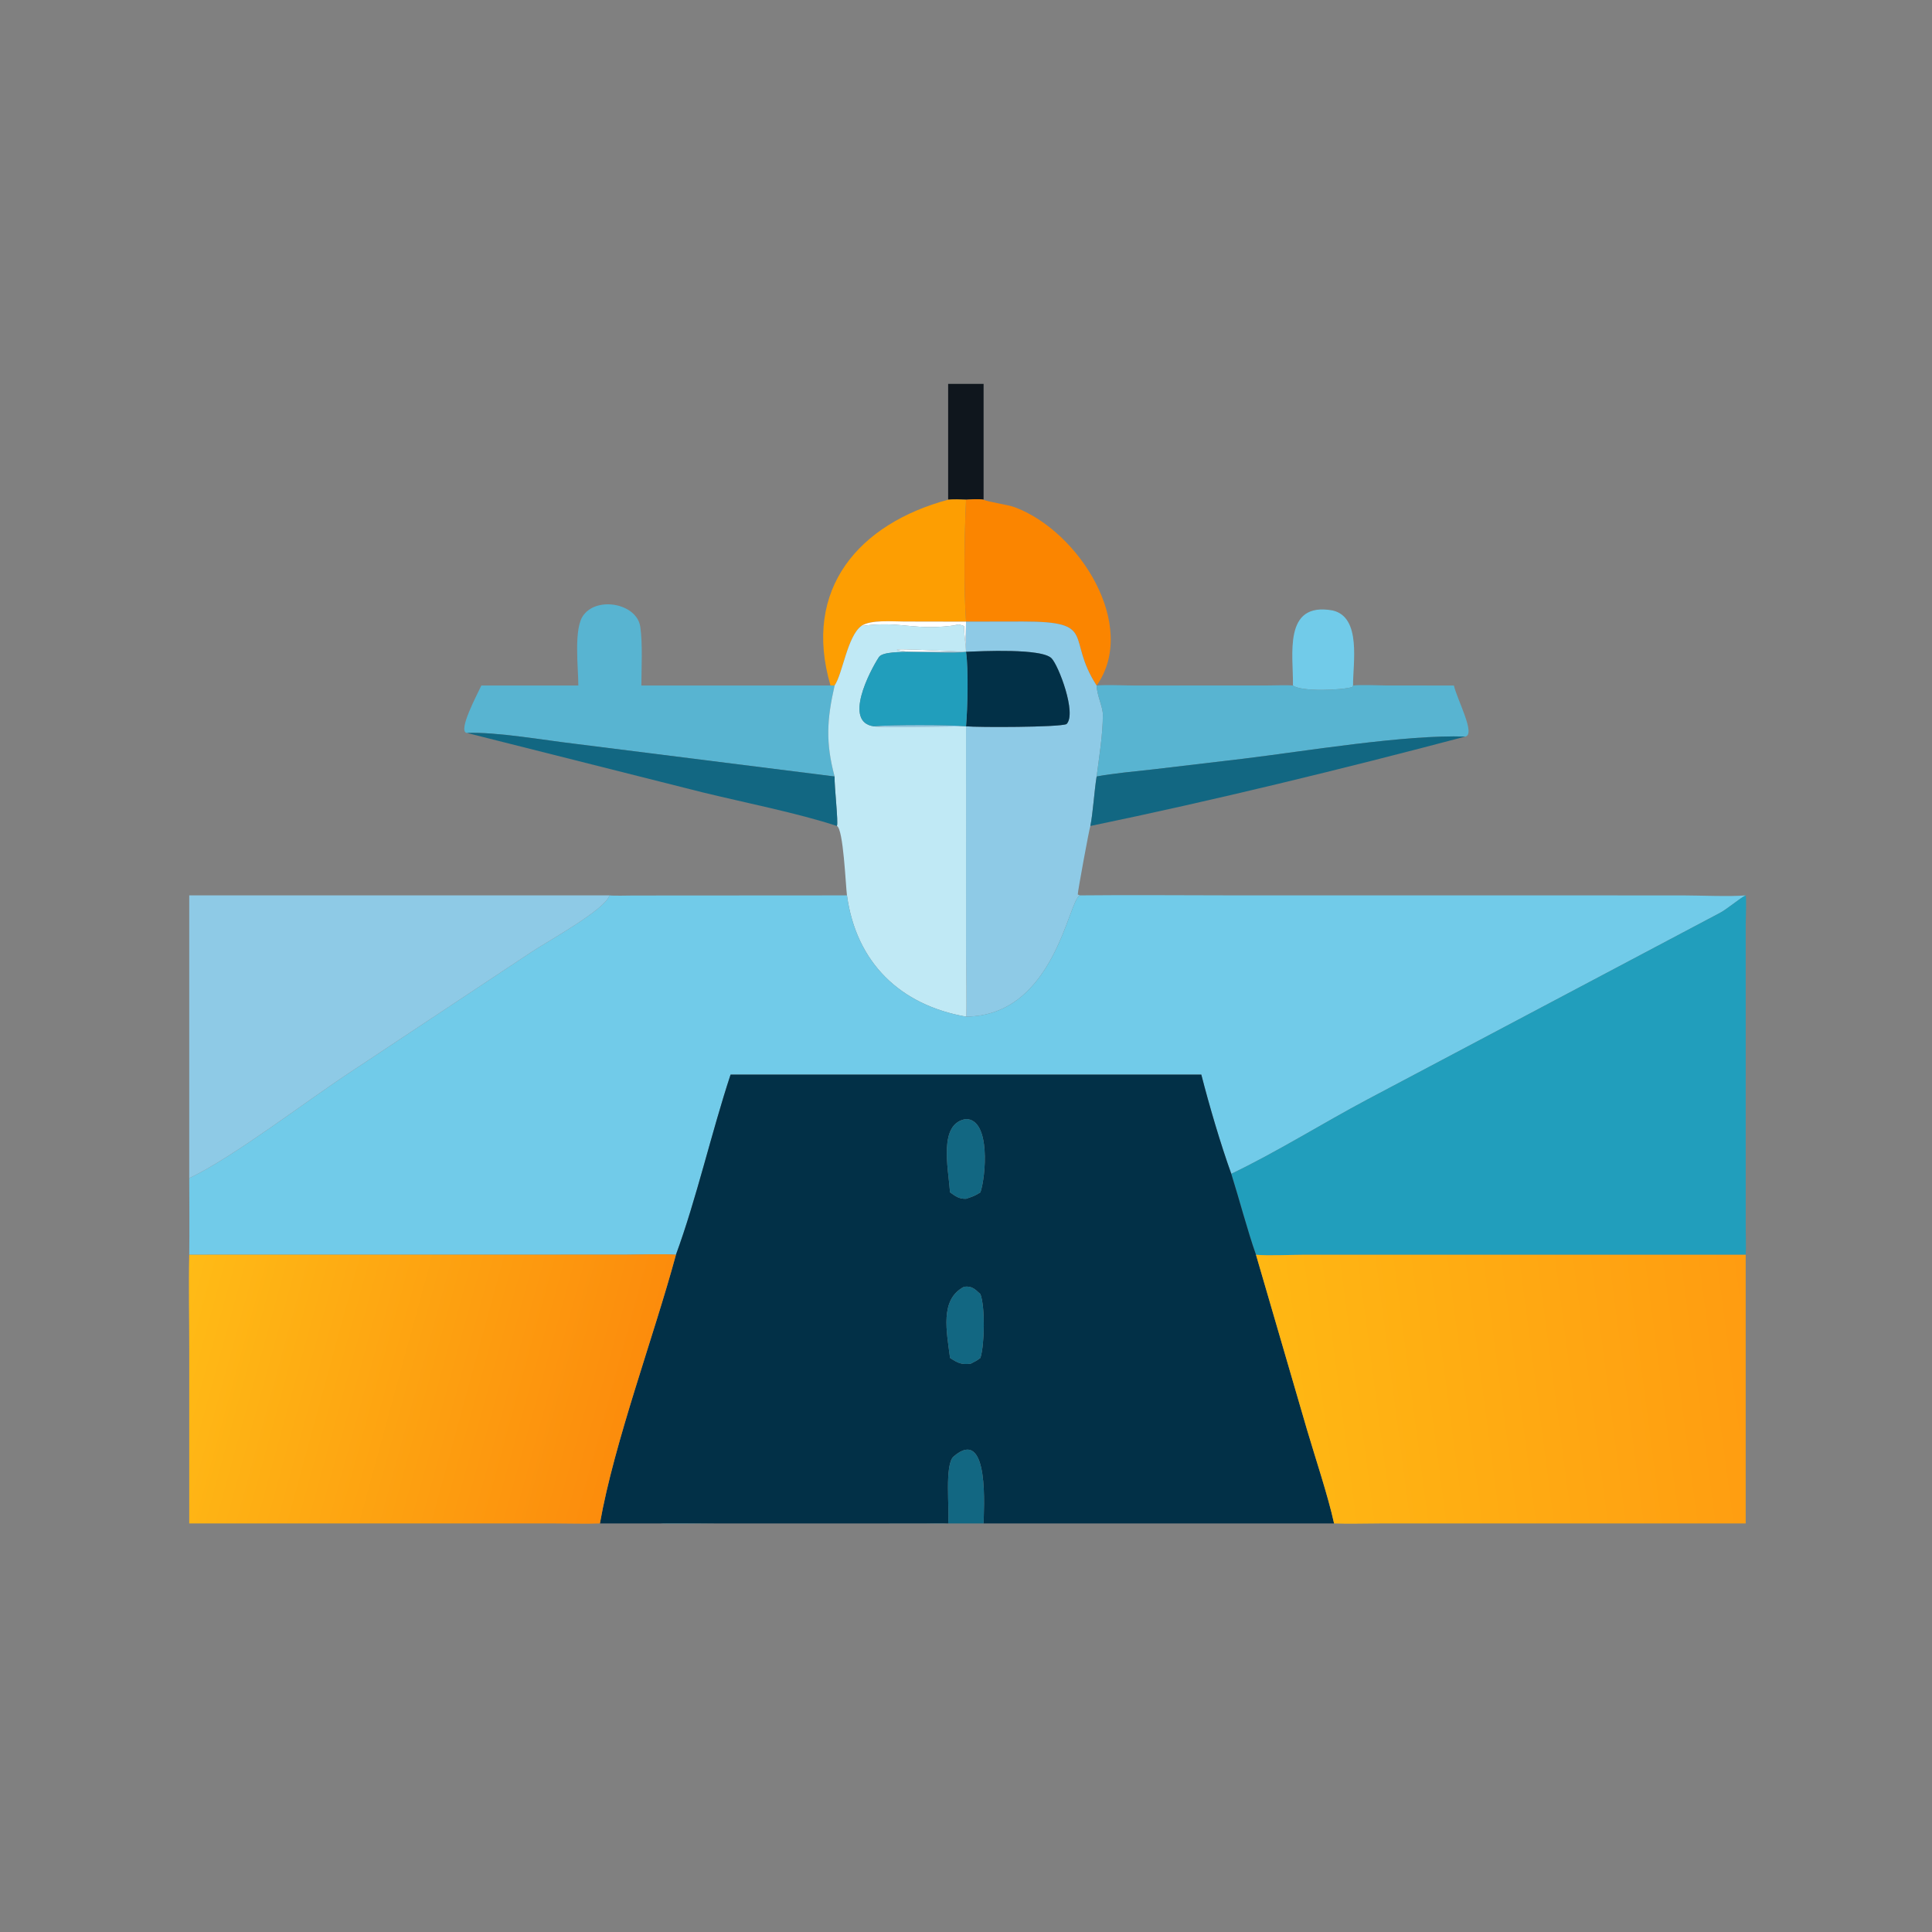 <?xml version="1.0" encoding="utf-8" ?><svg xmlns="http://www.w3.org/2000/svg" xmlns:xlink="http://www.w3.org/1999/xlink" width="1024" height="1024" viewBox="0 0 1024 1024"><rect x="0" y="0" width="1024" height="1024" fill="#808080" stroke="none"/><path fill="#0F161D" transform="scale(2 2)" d="M251.268 132.423L251.268 101.736L260.661 101.736L260.661 132.423C259.186 132.169 257.528 132.346 256.01 132.423C254.252 132.35 253.025 132.291 251.268 132.423Z"/><path fill="#FD9E02" transform="scale(2 2)" d="M251.268 132.423C253.025 132.291 254.252 132.35 256.01 132.423C255.592 141.676 255.363 155.375 256.01 164.746L239.617 164.715C236.477 164.71 230.707 164.17 228.227 165.908C224.524 168.727 223.36 178.396 221.178 181.673L220.093 181.673C212.548 155.973 227.763 138.762 251.268 132.423Z"/><path fill="#FB8500" transform="scale(2 2)" d="M256.01 132.423C257.528 132.346 259.186 132.169 260.661 132.423C261.807 133.04 266.984 133.692 268.975 134.441C286.098 140.882 301.752 165.894 290.62 181.673L290.62 181.673C282.377 169.002 291.036 164.694 271.098 164.718L256.01 164.746C255.363 155.375 255.592 141.676 256.01 132.423Z"/><path fill="#58B4D1" transform="scale(2 2)" d="M169.965 181.673L220.093 181.673L221.178 181.673C219.117 190.742 218.783 196.822 221.178 205.775L152.32 197.107C144.427 196.192 131.489 193.909 123.727 194.237C121.139 193.915 126.599 183.778 127.565 181.673L153.264 181.673C153.293 177.164 151.89 166.209 154.751 162.869C158.484 158.035 168.806 159.981 169.686 166.132C170.33 170.637 169.991 176.988 169.965 181.673Z"/><path fill="#71CBE9" transform="scale(2 2)" d="M342.644 181.673C342.788 173.694 339.907 159.404 353.12 161.77C360.9 163.501 358.507 175.879 358.576 181.673L358.418 182.053C355.718 182.917 344.933 183.378 342.644 181.673Z"/><path fill="white" transform="scale(2 2)" d="M228.227 165.908C230.707 164.17 236.477 164.71 239.617 164.715L256.01 164.746C255.99 166.989 255.846 170.599 256.01 172.736L240.721 172.736C229.242 171.279 254.028 172.739 256.01 172.736C255.921 170.314 255.474 168.368 255.497 165.908C254.354 165.539 254.12 165.372 252.987 165.568L254.097 165.573C242.248 167.397 238.99 164.428 228.586 165.863L228.227 165.908Z"/><path fill="#8ECAE6" transform="scale(2 2)" d="M256.01 164.746L271.098 164.718C291.036 164.694 282.377 169.002 290.62 181.673C290.704 184.34 292.285 187.336 292.275 189.461C292.252 194.737 291.292 200.494 290.62 205.775C289.977 209.734 289.668 215.384 288.958 218.895C288.706 219.384 285.55 236.532 285.62 237.044L286.175 237.284C283.104 238.526 279.493 269.216 256.01 269.417C256.244 268.71 256.014 255.049 256.013 253.228L256.01 192.478C252.918 192.477 232.975 192.871 231.555 192.478C235.892 192.051 251.73 192.052 256.01 192.478C259.184 192.783 280.599 192.76 282.635 191.889C285.417 189.17 280.519 176.278 278.639 174.428C275.959 171.79 260.267 172.557 256.01 172.736C253.567 173.216 243.785 172.751 240.721 172.736L240.721 172.736L256.01 172.736C255.846 170.599 255.99 166.989 256.01 164.746Z"/><path fill="#C0E9F5" transform="scale(2 2)" d="M221.178 181.673C223.36 178.396 224.524 168.727 228.227 165.908L228.586 165.863C238.99 164.428 242.248 167.397 254.097 165.573L252.987 165.568C254.12 165.372 254.354 165.539 255.497 165.908C255.474 168.368 255.921 170.314 256.01 172.736C254.028 172.739 229.242 171.279 240.721 172.736L240.721 172.736C239.057 172.809 233.867 172.688 232.925 174.132C230.477 177.886 223.464 191.383 231.555 192.478C232.975 192.871 252.918 192.477 256.01 192.478L256.013 253.228C256.014 255.049 256.244 268.71 256.01 269.417C238.521 266.36 226.895 255.072 224.455 237.284C224.102 234.612 223.513 219.676 221.793 218.895C222.208 217.919 221.08 208.449 221.178 205.775C218.783 196.822 219.117 190.742 221.178 181.673Z"/><path fill="#023047" transform="scale(2 2)" d="M256.01 172.736C260.267 172.557 275.959 171.79 278.639 174.428C280.519 176.278 285.417 189.17 282.635 191.889C280.599 192.76 259.184 192.783 256.01 192.478C256.407 187.812 256.691 177.542 256.01 172.736Z"/><path fill="#219EBC" transform="scale(2 2)" d="M231.555 192.478C223.464 191.383 230.477 177.886 232.925 174.132C233.867 172.688 239.057 172.809 240.721 172.736C243.785 172.751 253.567 173.216 256.01 172.736C256.691 177.542 256.407 187.812 256.01 192.478C251.73 192.052 235.892 192.051 231.555 192.478Z"/><path fill="#58B4D1" transform="scale(2 2)" d="M358.576 181.673C360.581 181.411 364.862 181.638 367.12 181.652L385.295 181.673C386.226 185.57 391.128 194.61 388.325 195.2C372.35 194.645 346.003 199.061 329.447 201.074L305.497 203.904C300.992 204.42 294.941 204.945 290.62 205.775C291.292 200.494 292.252 194.737 292.275 189.461C292.285 187.336 290.704 184.34 290.62 181.673L290.62 181.673C293.127 181.415 297.723 181.659 300.496 181.668L335.731 181.658C337.079 181.654 341.576 181.516 342.644 181.673C344.933 183.378 355.718 182.917 358.418 182.053L358.576 181.673Z"/><path fill="#126782" transform="scale(2 2)" d="M123.727 194.237C131.489 193.909 144.427 196.192 152.32 197.107L221.178 205.775C221.08 208.449 222.208 217.919 221.793 218.895C211.55 215.505 197.132 212.654 186.253 209.997L123.727 194.237Z"/><path fill="#126782" transform="scale(2 2)" d="M388.325 195.2C355.994 203.747 321.783 212.105 288.958 218.895C289.668 215.384 289.977 209.734 290.62 205.775C294.941 204.945 300.992 204.42 305.497 203.904L329.447 201.074C346.003 199.061 372.35 194.645 388.325 195.2Z"/><path fill="#71CBE9" transform="scale(2 2)" d="M161.507 237.284C162.723 237.433 166.439 237.326 167.778 237.319L224.455 237.284C226.895 255.072 238.521 266.36 256.01 269.417C279.493 269.216 283.104 238.526 286.175 237.284C299.933 237.138 313.921 237.284 327.702 237.284L445.802 237.289C450.177 237.295 458.784 237.654 462.627 237.284C461.044 238.067 457.74 240.899 455.818 241.917L362.34 291.39C350.631 297.612 337.977 305.52 326.302 311.07C323.465 303.187 320.481 293.051 318.36 284.784L193.61 284.784C188.518 300.219 184.58 317.685 179.13 332.521C176.677 332.262 168.253 332.502 165.382 332.504L50.15 332.521C50.235 325.804 50.163 318.964 50.15 312.238C62.281 306.401 81.442 291.553 93.347 283.794L140.911 252.247C144.978 249.534 160.479 241.023 161.507 237.284Z"/><path fill="#219EBC" transform="scale(2 2)" d="M462.627 237.284C462.867 238.237 462.638 243.505 462.633 244.89L462.636 325.637C462.637 327.409 462.758 330.863 462.627 332.521L345.626 332.525C342.023 332.529 336.108 332.823 332.849 332.521C330.582 326.086 328.427 317.829 326.302 311.07C337.977 305.52 350.631 297.612 362.34 291.39L455.818 241.917C457.74 240.899 461.044 238.067 462.627 237.284Z"/><path fill="#8ECAE6" transform="scale(2 2)" d="M50.15 237.284L161.507 237.284C160.479 241.023 144.978 249.534 140.911 252.247L93.347 283.794C81.442 291.553 62.281 306.401 50.15 312.238L50.15 237.284Z"/><path fill="#023047" transform="scale(2 2)" d="M318.36 284.784C320.481 293.051 323.465 303.187 326.302 311.07C328.427 317.829 330.582 326.086 332.849 332.521L346.362 378.855C348.567 386.35 351.925 396.337 353.544 403.73L260.661 403.73C260.66 400.803 262.434 377.625 252.733 385.969C250.233 388.119 251.704 400.113 251.268 403.73C249.377 403.599 246.585 403.718 244.633 403.721L190.123 403.73C188.396 403.73 175.402 403.561 175.059 403.73L158.983 403.73C162.763 382.268 173.259 354.211 179.13 332.521C184.58 317.685 188.518 300.219 193.61 284.784L318.36 284.784ZM256.01 296.556C248.662 297.675 251.277 309.34 251.772 315.983C253.212 317.01 254.151 317.752 256.01 317.694C257.621 317.151 258.376 316.937 259.816 315.983C261.227 311.964 262.625 296.672 256.01 296.556ZM255.497 341.002C248.976 344.353 250.897 352.913 251.772 359.867C253.882 361.263 254.818 361.676 257.257 361.394C258.405 360.814 258.805 360.626 259.816 359.867C260.95 356.279 261.083 346.275 259.816 342.953C258.391 341.649 257.591 340.744 255.497 341.002Z"/><path fill="#126782" transform="scale(2 2)" d="M251.772 315.983C251.277 309.34 248.662 297.675 256.01 296.556C262.625 296.672 261.227 311.964 259.816 315.983C258.376 316.937 257.621 317.151 256.01 317.694C254.151 317.752 253.212 317.01 251.772 315.983Z"/><defs><linearGradient id="gradient_0" gradientUnits="userSpaceOnUse" x1="165.071" y1="381.845" x2="46.038" y2="349.338"><stop offset="0" stop-color="#FC8C0C"/><stop offset="1" stop-color="#FFBB16"/></linearGradient></defs><path fill="url(#gradient_0)" transform="scale(2 2)" d="M50.15 332.521L165.382 332.504C168.253 332.502 176.677 332.262 179.13 332.521C173.259 354.211 162.763 382.268 158.983 403.73C155.434 403.885 150.843 403.735 147.181 403.734L50.15 403.73L50.15 357.332C50.15 349.292 49.95 340.492 50.15 332.521Z"/><defs><linearGradient id="gradient_1" gradientUnits="userSpaceOnUse" x1="465.405" y1="359.109" x2="339.21" y2="375.724"><stop offset="0" stop-color="#FF9C11"/><stop offset="1" stop-color="#FFB713"/></linearGradient></defs><path fill="url(#gradient_1)" transform="scale(2 2)" d="M332.849 332.521C336.108 332.823 342.023 332.529 345.626 332.525L462.627 332.521L462.627 403.73L365.646 403.735C361.974 403.737 357.076 403.888 353.544 403.73C351.925 396.337 348.567 386.35 346.362 378.855L332.849 332.521Z"/><path fill="#126782" transform="scale(2 2)" d="M251.772 359.867C250.897 352.913 248.976 344.353 255.497 341.002C257.591 340.744 258.391 341.649 259.816 342.953C261.083 346.275 260.95 356.279 259.816 359.867C258.805 360.626 258.405 360.814 257.257 361.394C254.818 361.676 253.882 361.263 251.772 359.867Z"/><path fill="#126782" transform="scale(2 2)" d="M175.059 403.73C175.402 403.561 188.396 403.73 190.123 403.73L244.633 403.721C246.585 403.718 249.377 403.599 251.268 403.73C251.704 400.113 250.233 388.119 252.733 385.969C262.434 377.625 260.66 400.803 260.661 403.73L175.059 403.73Z"/></svg>